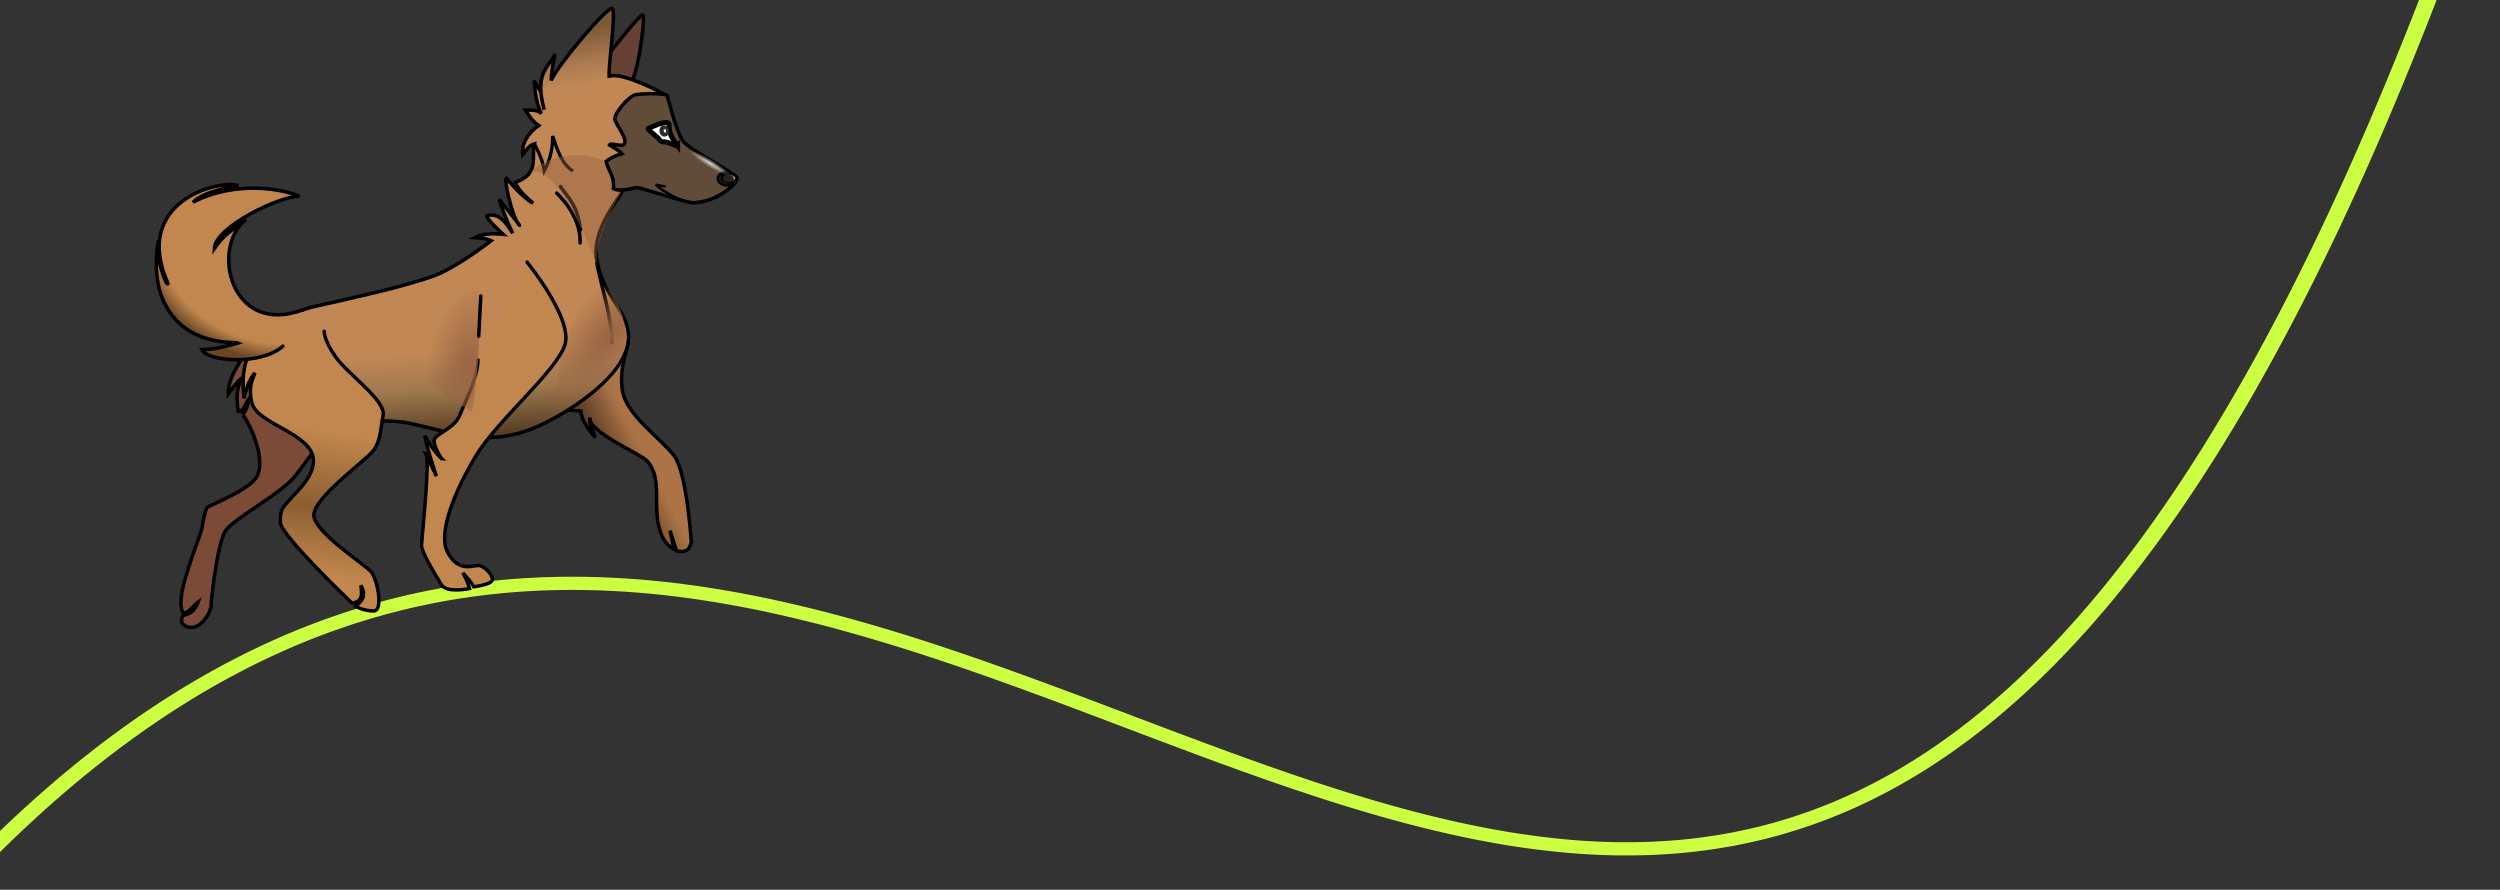 <?xml version="1.0" encoding="UTF-8" standalone="no"?>
<!-- Copyright 2021 mathsisfun.com -->

<svg
   width="635"
   height="226"
   version="1.1"
   style="stroke-width:0.2"
   id="svg301"
   sodipodi:docname="sage-walks-poly.svg"
   inkscape:version="1.1 (c68e22c387, 2021-05-23)"
   xmlns:inkscape="http://www.inkscape.org/namespaces/inkscape"
   xmlns:sodipodi="http://sodipodi.sourceforge.net/DTD/sodipodi-0.dtd"
   xmlns:xlink="http://www.w3.org/1999/xlink"
   xmlns="http://www.w3.org/2000/svg"
   xmlns:svg="http://www.w3.org/2000/svg">
  <rect width="100%" height="100%" fill="#333333" stroke="none"/>
  <sodipodi:namedview
     id="namedview303"
     pagecolor="#ffffff"
     bordercolor="#666666"
     borderopacity="1.0"
     inkscape:pageshadow="2"
     inkscape:pageopacity="0.0"
     inkscape:pagecheckerboard="0"
     showgrid="false"
     inkscape:current-layer="svg301"
     inkscape:snap-global="false" />
  <defs
     id="defs108">
    <linearGradient
       inkscape:collect="always"
       id="linearGradient121958">
      <stop
         style="stop-color:#986445;stop-opacity:1"
         offset="0"
         id="stop121954" />
      <stop
         style="stop-color:#986445;stop-opacity:0"
         offset="1"
         id="stop121956" />
    </linearGradient>
    <linearGradient
       inkscape:collect="always"
       id="linearGradient105058">
      <stop
         style="stop-color:#c1874e;stop-opacity:1"
         offset="0"
         id="stop105054" />
      <stop
         style="stop-color:#c1874e;stop-opacity:1"
         offset="0.803"
         id="stop105446" />
      <stop
         style="stop-color:#694725;stop-opacity:1"
         offset="1"
         id="stop105056" />
    </linearGradient>
    <linearGradient
       inkscape:collect="always"
       id="linearGradient102124">
      <stop
         style="stop-color:#c1874e;stop-opacity:1"
         offset="0"
         id="stop102120" />
      <stop
         style="stop-color:#c1874e;stop-opacity:1"
         offset="0.29"
         id="stop103740" />
      <stop
         style="stop-color:#8d5e31;stop-opacity:1"
         offset="0.678"
         id="stop103806" />
      <stop
         style="stop-color:#c1874e;stop-opacity:1"
         offset="1"
         id="stop102122" />
    </linearGradient>
    <linearGradient
       inkscape:collect="always"
       id="linearGradient100690">
      <stop
         style="stop-color:#ac7446;stop-opacity:1"
         offset="0"
         id="stop100686" />
      <stop
         style="stop-color:#ac7446;stop-opacity:1"
         offset="0.532"
         id="stop101078" />
      <stop
         style="stop-color:#5e3f26;stop-opacity:1"
         offset="1"
         id="stop100688" />
    </linearGradient>
    <linearGradient
       inkscape:collect="always"
       id="linearGradient99261">
      <stop
         style="stop-color:#c18754;stop-opacity:1"
         offset="0"
         id="stop99257" />
      <stop
         style="stop-color:#c18754;stop-opacity:1"
         offset="0.504"
         id="stop99457" />
      <stop
         style="stop-color:#9e784c;stop-opacity:1"
         offset="0.683"
         id="stop104686" />
      <stop
         style="stop-color:#382415;stop-opacity:1"
         offset="1"
         id="stop99259" />
    </linearGradient>
    <linearGradient
       inkscape:collect="always"
       id="linearGradient84314">
      <stop
         style="stop-color:#7d593a;stop-opacity:1"
         offset="0"
         id="stop84310" />
      <stop
         style="stop-color:#ab7950;stop-opacity:1"
         offset="0.618"
         id="stop84638" />
      <stop
         style="stop-color:#c18754;stop-opacity:1"
         offset="1"
         id="stop84312" />
    </linearGradient>
    <inkscape:path-effect
       effect="skeletal"
       id="path-effect13724"
       is_visible="true"
       lpeversion="1"
       pattern="M 0,18.868 C 0,8.453 8.453,0 18.868,0 29.283,0 37.736,8.453 37.736,18.868 37.736,29.283 29.283,37.736 18.868,37.736 8.453,37.736 0,29.283 0,18.868 Z"
       copytype="single_stretched"
       prop_scale="1"
       scale_y_rel="false"
       spacing="0"
       normal_offset="0"
       tang_offset="0"
       prop_units="false"
       vertical_pattern="false"
       hide_knot="false"
       fuse_tolerance="0" />
    <inkscape:path-effect
       effect="skeletal"
       id="path-effect13508"
       is_visible="true"
       lpeversion="1"
       pattern="m -475.06,742.5 c 2.242,0 4.062,1.821 4.062,4.063 0,2.242 -1.82,4.063 -4.062,4.063 -2.243,0 -4.063,-1.821 -4.063,-4.063 0,-2.242 1.82,-4.063 4.063,-4.063 z"
       copytype="single_stretched"
       prop_scale="1"
       scale_y_rel="false"
       spacing="0"
       normal_offset="0"
       tang_offset="0"
       prop_units="false"
       vertical_pattern="false"
       hide_knot="false"
       fuse_tolerance="0" />
    <linearGradient
       inkscape:collect="always"
       id="linearGradient48715">
      <stop
         style="stop-color:#dfc9b4;stop-opacity:1"
         offset="0"
         id="stop48711" />
      <stop
         style="stop-color:#dfc9b4;stop-opacity:0"
         offset="1"
         id="stop48713" />
    </linearGradient>
    <linearGradient
       inkscape:collect="always"
       id="linearGradient47371">
      <stop
         style="stop-color:#ffffff;stop-opacity:0.725"
         offset="0"
         id="stop47367" />
      <stop
         style="stop-color:#ffffff;stop-opacity:0"
         offset="1"
         id="stop47369" />
    </linearGradient>
    <linearGradient
       id="id14">
      <stop
         offset="0"
         style="stop-color:#4c4b1f;stop-opacity:1"
         id="stop2" />
      <stop
         offset="1"
         style="stop-color:#ecffba;stop-opacity:0"
         id="stop4" />
    </linearGradient>
    <linearGradient
       id="id13">
      <stop
         offset="0"
         style="stop-color:#5e5d26;stop-opacity:1"
         id="stop7" />
      <stop
         offset="1"
         style="stop-color:#ecffba;stop-opacity:1"
         id="stop9" />
    </linearGradient>
    <linearGradient
       id="id11">
      <stop
         offset="0"
         style="stop-color:#c4a000;stop-opacity:0"
         id="stop12" />
      <stop
         offset="1"
         style="stop-color:white;stop-opacity:1"
         id="stop14" />
    </linearGradient>
    <linearGradient
       id="id9">
      <stop
         offset="0"
         style="stop-color:#a7a748;stop-opacity:1"
         id="stop17" />
      <stop
         offset="0.257"
         style="stop-color:#5f5f29;stop-opacity:1"
         id="stop19" />
      <stop
         offset="1"
         style="stop-color:#5a5a27;stop-opacity:0"
         id="stop21" />
    </linearGradient>
    <linearGradient
       id="id10">
      <stop
         offset="0"
         style="stop-color:#5a5a27;stop-opacity:1"
         id="stop24" />
      <stop
         offset="1"
         style="stop-color:#5a5a27;stop-opacity:0"
         id="stop26" />
    </linearGradient>
    <linearGradient
       id="id12">
      <stop
         offset="0"
         style="stop-color:white;stop-opacity:1"
         id="stop29" />
      <stop
         offset="1"
         style="stop-color:white;stop-opacity:0"
         id="stop31" />
    </linearGradient>
    <linearGradient
       id="id8">
      <stop
         offset="0"
         style="stop-color:#ab9f92;stop-opacity:1"
         id="stop34" />
      <stop
         offset="0.343"
         style="stop-color:#a99e91;stop-opacity:1"
         id="stop36" />
      <stop
         offset="1"
         style="stop-color:#ab9f92;stop-opacity:1"
         id="stop38" />
    </linearGradient>
    <linearGradient
       id="id7">
      <stop
         offset="0"
         style="stop-color:#c6c6a2;stop-opacity:1"
         id="stop41" />
      <stop
         offset="0.46"
         style="stop-color:#ebebde;stop-opacity:1"
         id="stop43" />
      <stop
         offset="1"
         style="stop-color:#c6c6a2;stop-opacity:1"
         id="stop45" />
    </linearGradient>
    <linearGradient
       id="id6">
      <stop
         offset="0"
         style="stop-color:#a1a16f;stop-opacity:1"
         id="stop48" />
      <stop
         offset="1"
         style="stop-color:#c5c5a1;stop-opacity:1"
         id="stop50" />
    </linearGradient>
    <linearGradient
       id="id5">
      <stop
         offset="0"
         style="stop-color:white;stop-opacity:1"
         id="stop53" />
      <stop
         offset="1"
         style="stop-color:white;stop-opacity:0"
         id="stop55" />
    </linearGradient>
    <linearGradient
       id="id4">
      <stop
         offset="0"
         style="stop-color:#8b8b55;stop-opacity:1"
         id="stop58" />
      <stop
         offset="0.278"
         style="stop-color:#8e8e58;stop-opacity:1"
         id="stop60" />
      <stop
         offset="0.427"
         style="stop-color:#a0a069;stop-opacity:1"
         id="stop62" />
      <stop
         offset="0.748"
         style="stop-color:#65653d;stop-opacity:1"
         id="stop64" />
      <stop
         offset="1"
         style="stop-color:#7a7a43;stop-opacity:1"
         id="stop66" />
    </linearGradient>
    <linearGradient
       id="id3">
      <stop
         offset="0"
         style="stop-color:#f18752;stop-opacity:1"
         id="stop69" />
      <stop
         offset="1"
         style="stop-color:#f5ff53;stop-opacity:1"
         id="stop71" />
    </linearGradient>
    <linearGradient
       id="id2">
      <stop
         offset="0"
         style="stop-color:#adad7f;stop-opacity:1"
         id="stop74" />
      <stop
         offset="1"
         style="stop-color:#d1d1b7;stop-opacity:1"
         id="stop76" />
    </linearGradient>
    <linearGradient
       id="id1">
      <stop
         offset="0"
         style="stop-color:#5f6133;stop-opacity:1"
         id="stop79" />
      <stop
         offset="0.336"
         style="stop-color:#41451d;stop-opacity:1"
         id="stop81" />
      <stop
         offset="1"
         style="stop-color:#d5d6bd;stop-opacity:1"
         id="stop83" />
    </linearGradient>
    <linearGradient
       id="id19"
       gradientTransform="translate(-7.979,62.245)"
       xlink:href="#id1"
       x1="30.3"
       y1="59.4"
       x2="30.2"
       y2="53.8"
       gradientUnits="userSpaceOnUse" />
    <linearGradient
       id="id20"
       gradientTransform="translate(-47.651,19.306)"
       xlink:href="#id2"
       x1="25.1"
       y1="40.4"
       x2="24.3"
       y2="38.7"
       gradientUnits="userSpaceOnUse" />
    <linearGradient
       id="id37"
       gradientTransform="translate(-47.651,19.306)"
       xlink:href="#id2"
       x1="25.1"
       y1="40.4"
       x2="24.3"
       y2="38.7"
       gradientUnits="userSpaceOnUse" />
    <linearGradient
       id="id18"
       gradientTransform="translate(18.679,3.093)"
       xlink:href="#id3"
       x1="42.6"
       y1="-28.9"
       x2="56.7"
       y2="-28.9"
       gradientUnits="userSpaceOnUse" />
    <linearGradient
       id="id55"
       gradientTransform="translate(18.679,3.093)"
       xlink:href="#id3"
       x1="42.6"
       y1="-28.9"
       x2="56.7"
       y2="-28.9"
       gradientUnits="userSpaceOnUse" />
    <linearGradient
       id="id56"
       gradientTransform="translate(18.679,3.093)"
       xlink:href="#id3"
       x1="42.6"
       y1="-28.9"
       x2="56.7"
       y2="-28.9"
       gradientUnits="userSpaceOnUse" />
    <linearGradient
       id="id15"
       gradientTransform="translate(15.868,5.305)"
       xlink:href="#id4"
       x1="17"
       y1="128.6"
       x2="31.4"
       y2="128.9"
       gradientUnits="userSpaceOnUse" />
    <radialGradient
       id="id16"
       r="7.048"
       fx="37.018"
       fy="171.495"
       cx="37"
       cy="171.5"
       gradientTransform="matrix(0.036,0.512,-0.767,0.054,163.029,135.112)"
       xlink:href="#id5"
       gradientUnits="userSpaceOnUse" />
    <radialGradient
       id="id17"
       r="7.917"
       fx="34.313"
       fy="157.013"
       cx="34.3"
       cy="157"
       gradientTransform="matrix(0.632,0,0,1.581,12.617,-91.284)"
       xlink:href="#id5"
       gradientUnits="userSpaceOnUse" />
    <linearGradient
       id="id59"
       gradientTransform="translate(139.745,-88.172)"
       xlink:href="#id6"
       x1="-68.5"
       y1="129"
       x2="-68.5"
       y2="134.2"
       gradientUnits="userSpaceOnUse" />
    <linearGradient
       id="id58"
       gradientTransform="translate(139.745,-88.172)"
       xlink:href="#id7"
       x1="-80.1"
       y1="126.6"
       x2="-56.4"
       y2="126.5"
       gradientUnits="userSpaceOnUse" />
    <linearGradient
       id="id57"
       xlink:href="#id8"
       x1="55.1"
       y1="45"
       x2="86.8"
       y2="45"
       gradientUnits="userSpaceOnUse" />
    <linearGradient
       id="id60"
       gradientTransform="translate(-45.016,11.742)"
       xlink:href="#id9"
       x1="30.6"
       y1="124.3"
       x2="33.9"
       y2="116.1"
       gradientUnits="userSpaceOnUse" />
    <linearGradient
       id="id61"
       gradientTransform="translate(-45.016,11.742)"
       xlink:href="#id10"
       x1="47.1"
       y1="119.8"
       x2="43"
       y2="110.6"
       gradientUnits="userSpaceOnUse" />
    <linearGradient
       id="id62"
       xlink:href="#id11"
       x1="11.2"
       y1="124"
       x2="10.8"
       y2="119.1"
       gradientUnits="userSpaceOnUse" />
    <radialGradient
       id="id63"
       r="23.661"
       fx="94.925"
       fy="120.604"
       cx="94.9"
       cy="120.6"
       gradientTransform="matrix(0.631,0.073,-0.029,0.243,30.656,-68.552)"
       xlink:href="#id12"
       gradientUnits="userSpaceOnUse" />
    <linearGradient
       id="id68"
       gradientTransform="translate(0.882,1.237)"
       xlink:href="#id13"
       x1="26.7"
       y1="130.3"
       x2="25"
       y2="122.4"
       gradientUnits="userSpaceOnUse" />
    <linearGradient
       id="id69"
       gradientTransform="translate(0.882,1.237)"
       xlink:href="#id14"
       x1="30.8"
       y1="128.3"
       x2="24.8"
       y2="123.8"
       gradientUnits="userSpaceOnUse" />
    <linearGradient
       id="id65"
       gradientTransform="translate(11.494,31.348)"
       xlink:href="#id14"
       x1="30.8"
       y1="128.3"
       x2="24.8"
       y2="123.8"
       gradientUnits="userSpaceOnUse" />
    <linearGradient
       id="id64"
       gradientTransform="translate(11.494,31.348)"
       xlink:href="#id13"
       x1="26.7"
       y1="130.3"
       x2="25"
       y2="122.4"
       gradientUnits="userSpaceOnUse" />
    <linearGradient
       id="id66"
       gradientTransform="translate(11.494,31.348)"
       xlink:href="#id13"
       x1="26.7"
       y1="130.3"
       x2="25"
       y2="122.4"
       gradientUnits="userSpaceOnUse" />
    <linearGradient
       id="id67"
       gradientTransform="translate(11.494,31.348)"
       xlink:href="#id14"
       x1="30.8"
       y1="128.3"
       x2="24.8"
       y2="123.8"
       gradientUnits="userSpaceOnUse" />
    <linearGradient
       inkscape:collect="always"
       xlink:href="#linearGradient84314"
       id="linearGradient84316"
       x1="-796.662"
       y1="18.901"
       x2="-795.758"
       y2="45.342"
       gradientUnits="userSpaceOnUse"
       gradientTransform="matrix(-0.499,0.108,0.104,0.511,-252.865,83.939)" />
    <linearGradient
       inkscape:collect="always"
       xlink:href="#linearGradient99261"
       id="linearGradient99263"
       x1="-742.669"
       y1="115.455"
       x2="-727.228"
       y2="213.902"
       gradientUnits="userSpaceOnUse"
       gradientTransform="matrix(-0.499,0.108,0.104,0.511,-252.865,83.939)" />
    <linearGradient
       inkscape:collect="always"
       xlink:href="#linearGradient100690"
       id="linearGradient100692"
       x1="-803.284"
       y1="211.162"
       x2="-766.964"
       y2="221.334"
       gradientUnits="userSpaceOnUse"
       gradientTransform="matrix(-0.499,0.108,0.104,0.511,-252.494,84.732)" />
    <linearGradient
       inkscape:collect="always"
       xlink:href="#linearGradient102124"
       id="linearGradient102126"
       x1="-647.019"
       y1="160.761"
       x2="-618.675"
       y2="251.696"
       gradientUnits="userSpaceOnUse"
       gradientTransform="matrix(-0.5,0.083,0.069,0.53,-251.794,62.801)" />
    <radialGradient
       inkscape:collect="always"
       xlink:href="#linearGradient105058"
       id="radialGradient106198"
       cx="-620.369"
       cy="99.119"
       fx="-620.369"
       fy="99.119"
       r="39.343"
       gradientTransform="matrix(-0.216,0.545,0.765,0.316,-143.931,374.21)"
       gradientUnits="userSpaceOnUse" />
    <radialGradient
       inkscape:collect="always"
       xlink:href="#linearGradient121958"
       id="radialGradient121960"
       cx="-439.899"
       cy="260.915"
       fx="-439.899"
       fy="260.915"
       r="19.961"
       gradientTransform="matrix(-0.739,0.896,0.394,0.341,-273.741,391.127)"
       gradientUnits="userSpaceOnUse" />
    <radialGradient
       inkscape:collect="always"
       xlink:href="#linearGradient121958"
       id="radialGradient122266"
       gradientUnits="userSpaceOnUse"
       gradientTransform="matrix(-0.251,1.041,0.503,0.192,-122.751,489.378)"
       cx="-429.732"
       cy="266.129"
       fx="-429.732"
       fy="266.129"
       r="19.961" />
    <linearGradient
       inkscape:collect="always"
       xlink:href="#linearGradient48715"
       id="linearGradient126135"
       gradientUnits="userSpaceOnUse"
       gradientTransform="matrix(0.32,0,0,0.353,-243.297,-52.23)"
       x1="166.163"
       y1="82.067"
       x2="173.216"
       y2="78.653" />
    <radialGradient
       inkscape:collect="always"
       xlink:href="#linearGradient47371"
       id="radialGradient1773"
       gradientUnits="userSpaceOnUse"
       gradientTransform="matrix(0.657,0.053,0.044,3.812,-168.362,-112.213)"
       cx="165.823"
       cy="75.506"
       fx="165.823"
       fy="75.506"
       r="1.599" />
  </defs>
  <g
     id="fns-1"
     transform="matrix(1.275,0,0,1,-66.277,-10.249)"
     style="font-variation-settings:normal;opacity:1;vector-effect:none;fill:none;fill-opacity:1;stroke:#ccff42;stroke-width:3.355;stroke-linecap:butt;stroke-linejoin:miter;stroke-miterlimit:4;stroke-dasharray:none;stroke-dashoffset:0;stroke-opacity:1;-inkscape-stroke:none;stop-color:#000000;stop-opacity:1">
    <polyline
       points="0 306.83, 1 304.89, 2 302.96, 3 301.04, 4 299.13, 5 297.24, 6 295.37, 7 293.51, 8 291.66, 9 289.83, 10.000 288.01, 11.000 286.20, 12.000 284.41, 13.000 282.63, 14.000 280.87, 15.000 279.12, 16.000 277.38, 17.000 275.66, 18.000 273.95, 19.000 272.26, 20.000 270.58, 21.000 268.91, 22.000 267.26, 23.000 265.62, 24.000 263.99, 25.000 262.38, 26.000 260.78, 27.000 259.20, 28.000 257.62, 29.000 256.07, 30.000 254.52, 31.000 252.99, 32.000 251.48, 33.000 249.97, 34.000 248.49, 35.000 247.01, 36.000 245.55, 37.000 244.10, 38.000 242.66, 39.000 241.24, 40.000 239.83, 41.000 238.44, 42.000 237.05, 43.000 235.69, 44.000 234.33, 45.000 232.99, 46.000 231.66, 47.000 230.34, 48.000 229.04, 49.000 227.75, 50.000 226.48, 51.000 225.21, 52.000 223.96, 53.000 222.73, 54.000 221.50, 55.000 220.29, 56.000 219.10, 57.000 217.91, 58.000 216.74, 59.000 215.58, 60.000 214.43, 61.000 213.30, 62.000 212.18, 63.000 211.07, 64.000 209.98, 65.000 208.89, 66.000 207.82, 67.000 206.77, 68.000 205.72, 69.000 204.69, 70.000 203.67, 71.000 202.67, 72.000 201.67, 73.000 200.69, 74.000 199.72, 75.000 198.76, 76.000 197.82, 77.000 196.89, 78.000 195.97, 79.000 195.06, 80.000 194.16, 81.000 193.28, 82.000 192.41, 83.000 191.55, 84.000 190.70, 85.000 189.87, 86.000 189.05, 87.000 188.24, 88.000 187.44, 89.000 186.65, 90.000 185.87, 91.000 185.11, 92.000 184.36, 93.000 183.62, 94.000 182.89, 95.000 182.18, 96.000 181.47, 97.000 180.78, 98.000 180.10, 99.000 179.43, 100.00 178.77, 101.00 178.12, 102.00 177.48, 103.00 176.86, 104.00 176.25, 105.00 175.64, 106.00 175.05, 107.00 174.47, 108.00 173.91, 109.00 173.35, 110.00 172.80, 111.00 172.27, 112.00 171.74, 113.00 171.23, 114.00 170.73, 115.00 170.24, 116.00 169.75, 117.00 169.28, 118.00 168.83, 119.00 168.38, 120.00 167.94, 121.00 167.51, 122.00 167.09, 123.00 166.69, 124.00 166.29, 125.00 165.91, 126.00 165.53, 127.00 165.17, 128.00 164.81, 129.00 164.47, 130.00 164.13, 131.00 163.81, 132.00 163.49, 133.00 163.19, 134.00 162.89, 135.00 162.61, 136.00 162.33, 137.00 162.07, 138.00 161.81, 139.00 161.57, 140.00 161.33, 141.00 161.11, 142.00 160.89, 143.00 160.68, 144.00 160.49, 145.00 160.30, 146.00 160.12, 147.00 159.95, 148.00 159.79, 149.00 159.64, 150.00 159.49, 151.00 159.36, 152.00 159.24, 153.00 159.12, 154.00 159.01, 155.00 158.92, 156.00 158.83, 157.00 158.75, 158.00 158.68, 159.00 158.61, 160.00 158.56, 161.00 158.52, 162.00 158.48, 163.00 158.45, 164.00 158.43, 165.00 158.42, 166.00 158.41, 167.00 158.42, 168.00 158.43, 169.00 158.45, 170.00 158.48, 171.00 158.51, 172.00 158.56, 173.00 158.61, 174.00 158.67, 175.00 158.74, 176.00 158.81, 177.00 158.90, 178.00 158.99, 179.00 159.08, 180.00 159.19, 181.00 159.30, 182.00 159.42, 183.00 159.55, 184.00 159.68, 185.00 159.82, 186.00 159.97, 187.00 160.12, 188.00 160.29, 189.00 160.45, 190.00 160.63, 191.00 160.81, 192.00 161.00, 193.00 161.20, 194.00 161.40, 195.00 161.60, 196.00 161.82, 197.00 162.04, 198.00 162.27, 199.00 162.50, 200.00 162.74, 201.00 162.98, 202.00 163.23, 203.00 163.49, 204.00 163.75, 205.00 164.02, 206.00 164.30, 207.00 164.58, 208.00 164.86, 209.00 165.15, 210.00 165.45, 211.00 165.75, 212.00 166.06, 213.00 166.37, 214.00 166.69, 215.00 167.01, 216.00 167.33, 217.00 167.67, 218.00 168.00, 219.00 168.34, 220.00 168.69, 221.00 169.04, 222.00 169.40, 223.00 169.76, 224.00 170.12, 225.00 170.49, 226.00 170.86, 227.00 171.24, 228.00 171.62, 229.00 172.00, 230.00 172.39, 231.00 172.78, 232.00 173.18, 233.00 173.58, 234.00 173.98, 235.00 174.39, 236.00 174.80, 237.00 175.22, 238.00 175.63, 239.00 176.05, 240.00 176.48, 241.00 176.91, 242.00 177.33, 243.00 177.77, 244.00 178.20, 245.00 178.64, 246.00 179.08, 247.00 179.53, 248.00 179.97, 249.00 180.42, 250.00 180.87, 251.00 181.33, 252.00 181.78, 253.00 182.24, 254.00 182.70, 255.00 183.16, 256.00 183.62, 257.00 184.09, 258.00 184.56, 259.00 185.02, 260.00 185.49, 261.00 185.97, 262.00 186.44, 263.00 186.91, 264.00 187.39, 265.00 187.86, 266.00 188.34, 267.00 188.82, 268.00 189.30, 269.00 189.78, 270.00 190.26, 271.00 190.74, 272.00 191.22, 273.00 191.71, 274.00 192.19, 275.00 192.67, 276.00 193.15, 277.00 193.64, 278.00 194.12, 279.00 194.60, 280.00 195.09, 281.00 195.57, 282.00 196.05, 283.00 196.53, 284.00 197.01, 285.00 197.49, 286.00 197.97, 287.00 198.45, 288.00 198.93, 289.00 199.40, 290.00 199.88, 291.00 200.36, 292.00 200.83, 293.00 201.30, 294.00 201.77, 295.00 202.24, 296.00 202.71, 297.00 203.17, 298.00 203.63, 299.00 204.10, 300.00 204.56, 301.00 205.01, 302.00 205.47, 303.00 205.92, 304.00 206.37, 305.00 206.82, 306.00 207.26, 307.00 207.71, 308.00 208.15, 309.00 208.58, 310.00 209.02, 311.00 209.45, 312.00 209.87, 313.00 210.30, 314.00 210.72, 315.00 211.14, 316.00 211.55, 317.00 211.96, 318.00 212.36, 319.00 212.77, 320.00 213.16, 321.00 213.56, 322.00 213.95, 323.00 214.33, 324.00 214.72, 325.00 215.09, 326.00 215.46, 327.00 215.83, 328.00 216.19, 329.00 216.55, 330.00 216.90, 331.00 217.25, 332.00 217.59, 333.00 217.93, 334.00 218.26, 335.00 218.59, 336.00 218.91, 337.00 219.22, 338.00 219.53, 339.00 219.83, 340.00 220.13, 341.00 220.42, 342.00 220.70, 343.00 220.98, 344.00 221.25, 345.00 221.52, 346.00 221.78, 347.00 222.03, 348.00 222.27, 349.00 222.51, 350.00 222.74, 351.00 222.96, 352.00 223.18, 353.00 223.39, 354.00 223.59, 355.00 223.78, 356.00 223.96, 357.00 224.14, 358.00 224.31, 359.00 224.47, 360.00 224.62, 361.00 224.77, 362.00 224.90, 363.00 225.03, 364.00 225.15, 365.00 225.26, 366.00 225.36, 367.00 225.45, 368.00 225.53, 369.00 225.61, 370.00 225.67, 371.00 225.73, 372.00 225.77, 373.00 225.81, 374.00 225.83, 375.00 225.85, 376.00 225.85, 377.00 225.85, 378.00 225.83, 379.00 225.81, 380.00 225.77, 381.00 225.73, 382.00 225.67, 383.00 225.60, 384.00 225.52, 385.00 225.43, 386.00 225.33, 387.00 225.22, 388.00 225.09, 389.00 224.96, 390.00 224.81, 391.00 224.65, 392.00 224.48, 393.00 224.29, 394.00 224.10, 395.00 223.89, 396.00 223.67, 397.00 223.44, 398.00 223.19, 399.00 222.93, 400.00 222.66, 401.00 222.38, 402.00 222.08, 403.00 221.77, 404.00 221.45, 405.00 221.11, 406.00 220.76, 407.00 220.39, 408.00 220.01, 409.00 219.62, 410.00 219.21, 411.00 218.79, 412.00 218.36, 413.00 217.91, 414.00 217.44, 415.00 216.96, 416.00 216.47, 417.00 215.96, 418.00 215.43, 419.00 214.89, 420.00 214.34, 421.00 213.77, 422.00 213.18, 423.00 212.58, 424.00 211.96, 425.00 211.32, 426.00 210.67, 427.00 210.01, 428.00 209.32, 429.00 208.62, 430.00 207.91, 431.00 207.17, 432.00 206.42, 433.00 205.65, 434.00 204.87, 435.00 204.07, 436.00 203.25, 437.00 202.41, 438.00 201.55, 439.00 200.68, 440.00 199.79, 441.00 198.88, 442.00 197.95, 443.00 197.01, 444.00 196.04, 445.00 195.06, 446.00 194.06, 447.00 193.04, 448.00 192.00, 449.00 190.94, 450.00 189.86, 451.00 188.76, 452.00 187.64, 453.00 186.51, 454.00 185.35, 455.00 184.17, 456.00 182.97, 457.00 181.76, 458.00 180.52, 459.00 179.26, 460.00 177.98, 461.00 176.68, 462.00 175.36, 463.00 174.01, 464.00 172.65, 465.00 171.26, 466.00 169.86, 467.00 168.43, 468.00 166.98, 469.00 165.50, 470.00 164.01, 471.00 162.49, 472.00 160.95, 473.00 159.39, 474.00 157.80, 475.00 156.20, 476.00 154.57, 477.00 152.91, 478.00 151.23, 479.00 149.53, 480.00 147.81, 481.00 146.06, 482.00 144.29, 483.00 142.49, 484.00 140.67, 485.00 138.83, 486.00 136.96, 487.00 135.07, 488.00 133.15, 489.00 131.21, 490.00 129.24, 491.00 127.25, 492.00 125.23, 493.00 123.18, 494.00 121.11, 495.00 119.02, 496.00 116.90, 497.00 114.75, 498.00 112.58, 499.00 110.38, 500.00 108.15, 501.00 105.90, 502.00 103.62, 503.00 101.31, 504.00 98.976, 505.00 96.615, 506.00 94.226, 507.00 91.810, 508.00 89.366, 509.00 86.894, 510.00 84.395, 511.00 81.867, 512.00 79.310, 513.00 76.726, 514.00 74.112, 515.00 71.470, 516.00 68.799, 517.00 66.099, 518.00 63.369, 519.00 60.610, 520.00 57.822, 521.00 55.004, 522.00 52.156, 523.00 49.278, 524.00 46.369, 525.00 43.431, 526.00 40.462, 527.00 37.462, 528.00 34.432, 529.00 31.370, 530.00 28.277, 531.00 25.154, 532.00 21.998, 533.00 18.811, 534.00 15.593, 535.00 12.342, 536.00 9.059, 537.00 5.744, 538.00 2.397, 539.00 -0.983, 540.00 -4.396, "
       stroke-width="1.5"
       stroke="#4466ff"
       fill="none"
       id="polyline401-5"
       style="font-variation-settings:normal;vector-effect:none;fill:none;fill-opacity:1;stroke:#ccff42;stroke-width:3.355;stroke-linecap:butt;stroke-linejoin:miter;stroke-miterlimit:4;stroke-dasharray:none;stroke-dashoffset:0;stroke-opacity:1;-inkscape-stroke:none;stop-color:#000000;stop-opacity:1" />
  </g>
  <path
     style="fill:url(#linearGradient100692);fill-opacity:1;fill-rule:evenodd;stroke:#000000;stroke-width:0.895;stroke-linecap:butt;stroke-linejoin:miter;stroke-miterlimit:4;stroke-dasharray:none;stroke-opacity:1"
     d="m 144.373,104.159 3.157,0.254 c 0.17,2.379 1.832,4.487 3.65,6.723 -0.428,-1.538 -1.626,-2.968 -1.335,-5.092 -0.664,3.577 12.862,9.217 14.477,10.989 4.214,4.617 1.146,11.556 3.45,18.208 1.015,2.923 2.597,3.774 3.493,4.312 l -1.092,-4.799 1.65,5.152 c 2.817,0.681 3.382,-0.722 3.772,-2.195 -0.01,-0.594 -1.175,-17.479 -4.279,-21.815 -3.106,-4.337 -12.209,-10.272 -13.238,-16.752 -1.013,-6.372 2.252,-12.555 1.314,-12.431"
     id="path50044"
     sodipodi:nodetypes="ccccsscccczsc" />
  <path
     style="fill:#7c4b37;fill-opacity:1;fill-rule:evenodd;stroke:#000000;stroke-width:0.895;stroke-linecap:butt;stroke-linejoin:miter;stroke-miterlimit:4;stroke-dasharray:none;stroke-opacity:1"
     d="m 88.489,102.432 c 0.036,-0.233 -10.968,15.353 -13.675,18.665 -3.519,4.302 -15.508,10.713 -17.518,13.679 -2.009,2.965 -3.667,17.236 -3.67,18.98 0,1.744 -2.737,6.334 -5.724,5.537 -2.989,-0.796 -1.361,-2.997 -1.361,-2.997 2.191,-0.395 3.144,-1.76 3.778,-3.374 -1.363,0.962 -2.787,3.414 -3.96,2.555 -1.586,-3.536 1.816,-12.17 4.589,-20.158 0.511,-1.085 0.925,-5.876 1.771,-6.491 0.846,-0.614 10.629,-4.398 12.491,-7.733 2.901,-5.199 -3.26,-16.162 -3.738,-15.853 1.181,-0.498 1.416,-2.751 2.03,-4.302 -1.083,0.951 -1.395,3.57 -3.011,3.592 -0.349,-2.842 -0.622,-5.686 0.963,-8.6 -1.214,1.189 -1.432,1.358 -3.458,4.112 -0.067,-4.006 2.578,-7.433 4.541,-10.738 2.672,-4.678 15.39,-11.429 17.812,-10.247"
     id="path76813"
     sodipodi:nodetypes="cszsscccczsccccccc" />
  <path
     style="fill:#674034;fill-opacity:1;fill-rule:evenodd;stroke:#000000;stroke-width:0.895;stroke-linecap:butt;stroke-linejoin:miter;stroke-miterlimit:4;stroke-dasharray:none;stroke-opacity:1"
     d="M 159.687,21.652 C 161.696,21.257 164.172,4.137 163.214,3.815 162.255,3.494 148.651,21.643 148.369,21.379"
     id="path47532"
     sodipodi:nodetypes="czc" />
  <path
     style="fill:url(#linearGradient99263);fill-opacity:1;fill-rule:evenodd;stroke:#000000;stroke-width:0.895;stroke-linecap:butt;stroke-linejoin:miter;stroke-miterlimit:4;stroke-dasharray:none;stroke-opacity:1"
     d="m 168.661,23.888 -10.867,25.173 c 0.266,0.197 -7.559,9.076 -6.266,16.688 1.725,10.171 8.679,13.492 8.062,20.674 -0.87,10.143 -18.304,20.389 -25.61,22.935 -10.871,3.786 -18.574,0.726 -29.585,-1.776 -11.011,-2.5 -38.496,3.221 -36.101,-9.293 2.394,-12.514 -1.862,-16.792 10.81,-20.252 10.754,-2.463 22.497,-4.938 30.848,-7.865 5.968,-2.112 14.821,-9.043 14.821,-9.043 -1.177,-0.57 -2.72,-0.651 -4.235,-0.77 1.904,-1.029 4.468,-1.101 7.266,-0.836 0,0 -4.519,-4.126 -4.128,-4.741 2.936,-0.834 4.812,1.614 6.552,4.487 0,0 -2.275,-4.667 -3.438,-8.648 0,0 6.337,7.97 4.993,6.406 -1.773,-2.061 -3.9,-11.806 -3.128,-11.76 0,0 3.986,4.951 6.752,6.337 -1.832,-1.625 -3.613,-3.087 -4.538,-5.278 6.285,-2.134 4.047,-6.409 4.854,-9.794 -1.502,0.469 -2.164,1.81 -2.945,2.759 -0.453,-2.753 1.55,-5.704 4.048,-7.414 -1.673,-1.09 -2.446,-2.518 -3.35,-3.899 1.465,0.038 2.705,-0.233 4.014,0.842 -1.335,-2.627 -1.56,-5.494 -1.86,-8.345 1.984,3.507 3.513,5.358 3.791,5.43 0.277,0.067 8.598,-5.413 15.685,-6.647 3.898,-0.679 13.555,4.63 13.555,4.63 z"
     id="path18806"
     sodipodi:nodetypes="ccssszscccccccccccccccccczsc" />
  <path
     style="fill:url(#linearGradient84316);fill-opacity:1;fill-rule:evenodd;stroke:#000000;stroke-width:0.895;stroke-linecap:butt;stroke-linejoin:miter;stroke-miterlimit:4;stroke-dasharray:none;stroke-opacity:1"
     d="m 154.751,19.758 c -0.387,-2.612 1.927,-17.188 0.709,-17.628 -1.217,-0.441 -13.342,13.748 -15.468,18.287 0.05,-2.106 0.553,-4.397 1.003,-6.672 -1.775,3.617 -5.296,4.712 -2.763,14.141"
     id="path44263"
     sodipodi:nodetypes="czccc" />
  <path
     style="fill:url(#linearGradient102126);fill-opacity:1;fill-rule:evenodd;stroke:#000000;stroke-width:0.883;stroke-linecap:round;stroke-linejoin:miter;stroke-miterlimit:4;stroke-dasharray:none;stroke-opacity:1"
     d="m 82.353,84.148 c 0,0 -0.149,2.159 2.893,6.503 3.037,4.343 12.817,11.082 12.069,14.839 -0.749,3.759 -0.587,6.464 -2.54,9.021 -1.902,2.492 -15.454,12.107 -15.043,16.539 0.393,4.294 12.714,12.189 14.444,14.085 1.729,1.892 3.215,9.971 0.81,10.039 -2.65,0.08 -4.606,-1.177 -4.606,-1.177 1.256,-1.285 2.946,-2.323 1.291,-5.3 0.121,1.787 0.834,4.056 -2.26,4.493 0,0 -18.278,-17.39 -18.192,-20.551 0.023,-0.974 -0.18,-2.648 0.957,-4.09 2.566,-3.256 7.696,-7.12 7.435,-11.774 -0.378,-6.721 -14.179,-8.988 -15.601,-14.362 -1.162,-4.39 0.484,-6.72 0.734,-7.678 -1.236,1.478 -1.944,2.911 -2.738,6.414 -0.962,-6.892 0.749,-13.435 4.718,-14.02"
     id="path71686"
     sodipodi:nodetypes="csssssscccssssccc" />
  <path
     style="fill:none;fill-rule:evenodd;stroke:#000000;stroke-width:0.895;stroke-linecap:butt;stroke-linejoin:miter;stroke-miterlimit:4;stroke-dasharray:none;stroke-opacity:1"
     d="m 151.566,66.655 c 1.306,6.893 3.851,13.515 3.834,20.696"
     id="path112244"
     sodipodi:nodetypes="cc" />
  <path
     style="fill:none;fill-rule:evenodd;stroke:#000000;stroke-width:0.895;stroke-linecap:round;stroke-linejoin:miter;stroke-miterlimit:4;stroke-dasharray:none;stroke-opacity:1"
     d="m 141.394,49.05 c 0.191,0.213 6.223,5.546 5.96,12.662"
     id="path112416"
     sodipodi:nodetypes="cc" />
  <path
     style="fill:none;fill-rule:evenodd;stroke:#000000;stroke-width:0.895;stroke-linecap:round;stroke-linejoin:miter;stroke-miterlimit:4;stroke-dasharray:none;stroke-opacity:1"
     d="m 142.386,47.39 c 1.633,2.662 4.257,4.277 5.063,11.001"
     id="path112418"
     sodipodi:nodetypes="cc" />
  <path
     style="fill:none;fill-rule:evenodd;stroke:#000000;stroke-width:0.831;stroke-linecap:butt;stroke-linejoin:miter;stroke-miterlimit:4;stroke-dasharray:none;stroke-opacity:1"
     d="m 145.553,43.462 c -3.035,-1.978 -3.933,-5.41 -5.185,-8.917 0.03,2.806 -0.488,5.857 -2.107,8.845 -0.516,-3.061 -1.43,-4.569 -2.503,-6.863"
     id="path114137"
     sodipodi:nodetypes="cccc" />
  <path
     style="fill:#986445;fill-opacity:0.442;fill-rule:evenodd;stroke:none;stroke-width:0.639px;stroke-linecap:butt;stroke-linejoin:miter;stroke-opacity:1"
     d="m 159.795,46.308 c -1.079,-0.236 -10.111,16.245 -7.919,21.464 1.454,4.451 -8.745,-25.989 -16.98,-24.148 5.102,-4.975 17.717,-7.252 24.899,2.683 z"
     id="path115709"
     sodipodi:nodetypes="cccc" />
  <path
     style="fill:#604c38;fill-opacity:1;fill-rule:evenodd;stroke:#000000;stroke-width:0.895;stroke-linecap:butt;stroke-linejoin:miter;stroke-miterlimit:4;stroke-dasharray:none;stroke-opacity:1"
     d="m 187.159,45.092 c -0.65,-1.254 -12.292,-7.152 -13.748,-9.359 -1.865,-2.828 -3.658,-10.766 -3.89,-11.171 0.684,-0.97 -5.859,-0.856 -7.981,-0.533 -1.808,0.276 -5.499,4.756 -5.378,6.209 0.103,1.213 3.095,4.631 2.477,6.201 -0.455,1.163 -3.537,-0.376 -3.839,0.395 1.142,0.74 2.585,1.479 3.169,2.226 -1.644,0.433 -2.94,1.101 -4.019,1.913 0.463,2.266 2.191,3.67 1.841,6.92 1.67,0.932 4.749,-0.074 5.756,-0.239 1.008,-0.166 12.787,3.965 14.733,3.881 5.914,-0.253 11.528,-5.191 10.879,-6.444 z"
     id="path1246"
     sodipodi:nodetypes="zscssscccczsz" />
  <path
     style="fill:#ffffff;fill-opacity:1;fill-rule:evenodd;stroke:#000000;stroke-width:1.279;stroke-linecap:butt;stroke-linejoin:miter;stroke-miterlimit:4;stroke-dasharray:none;stroke-opacity:1"
     d="m 172.105,37.043 c -0.05,0.049 -1.61,-0.513 -2.404,-0.799 -1.192,-0.428 -1.75,0.067 -2.191,-0.759 -0.37,-0.696 -3.613,-2.835 -2.718,-2.933 1.642,-0.664 4.493,-2.056 5.13,-1.116 -0.03,2.234 0.579,3.58 2.183,5.608 z"
     id="path8714"
     sodipodi:nodetypes="cssccc" />
  <ellipse
     style="color:#000000;overflow:visible;fill:#2d2d2d;fill-opacity:1;stroke:none;stroke-width:0.64;stroke-miterlimit:4;stroke-dasharray:none;stroke-opacity:0.593;stop-color:#000000"
     id="path25977-1"
     cx="-158.729"
     cy="68.289"
     rx="1.239"
     ry="1.437"
     transform="matrix(-0.977,0.212,0.2,0.98,0,0)" />
  <ellipse
     style="color:#000000;overflow:visible;fill:#ffffff;fill-opacity:1;stroke:none;stroke-width:0.64;stroke-miterlimit:4;stroke-dasharray:none;stroke-opacity:0.593;stop-color:#000000"
     id="path26119-4"
     cx="-158.883"
     cy="68.286"
     rx="0.304"
     ry="0.454"
     transform="matrix(-0.977,0.212,0.2,0.98,0,0)" />
  <path
     style="fill:url(#radialGradient121960);fill-opacity:1;fill-rule:evenodd;stroke:none;stroke-width:0.639px;stroke-linecap:butt;stroke-linejoin:miter;stroke-opacity:1"
     d="m 152.803,70.129 c 13.239,19.074 2.922,25.61 -10.3,34.704 -4.033,-13.832 6.416,-30.224 10.3,-34.704 z"
     id="path120829"
     sodipodi:nodetypes="ccc" />
  <path
     style="fill:#c1874e;fill-opacity:1;fill-rule:evenodd;stroke:#000000;stroke-width:0.877;stroke-linecap:round;stroke-linejoin:miter;stroke-miterlimit:4;stroke-dasharray:none;stroke-opacity:1"
     d="m 133.86,66.573 c 0,0 11.805,14.443 9.609,21.083 -2.219,6.713 -17.22,19.174 -22.584,28.116 -5.365,8.94 -9.662,19.44 -7.282,24.298 2.38,4.855 5.747,3.881 7.598,3.584 1.662,-0.261 4.198,2.562 3.843,3.716 -0.356,1.155 -4.722,1.68 -4.722,1.68 -0.68,-1.349 -1.778,-2.413 -2.761,-3.556 0.7,1.317 1.24,2.386 1.711,3.997 0,0 -5.756,1.242 -7.11,-0.913 -2.67,-4.244 -5.084,-8.768 -5.088,-9.914 0,-1.608 2.387,-23.179 1,-23.506 1.022,2.111 1.995,4.141 2.755,5.79 -1.047,-3.448 -2.329,-6.92 -2.953,-10.326 1.289,2.259 2.484,4.182 4.398,5.97 -0.166,0 -2.161,-3.317 -2.006,-4.787 0.163,-1.47 5.161,-3.043 6.402,-6.13 1.242,-3.086 4.609,-9.536 4.738,-14.199"
     id="path63549"
     sodipodi:nodetypes="cszzsscccsscccczzc" />
  <path
     style="fill:url(#radialGradient122266);fill-opacity:1;fill-rule:evenodd;stroke:none;stroke-width:0.639px;stroke-linecap:butt;stroke-linejoin:miter;stroke-opacity:1"
     d="m 120.51,71.319 c 2.269,2.129 1.208,22.794 -0.589,33.279 C 101.748,94.299 91.513,82.32 120.51,71.319 Z"
     id="path122264"
     sodipodi:nodetypes="ccc" />
  <ellipse
     style="color:#000000;overflow:visible;fill:#1b1511;fill-opacity:1;stroke:#000000;stroke-width:0.641;stroke-miterlimit:4;stroke-dasharray:none;stroke-opacity:1;stop-color:#000000"
     id="path27741-0"
     cx="-190.326"
     cy="16.305"
     rx="2.317"
     ry="1.671"
     transform="matrix(-0.988,-0.155,-0.21,0.978,0,0)" />
  <ellipse
     style="color:#000000;overflow:visible;fill:url(#linearGradient126135);fill-opacity:1;stroke:#000000;stroke-width:0.64;stroke-miterlimit:4;stroke-dasharray:none;stroke-opacity:1;stop-color:#000000"
     id="path34234-6"
     cx="-188.599"
     cy="-23.735"
     rx="1.808"
     ry="1.064"
     transform="matrix(-0.993,-0.114,0.085,-0.996,0,0)" />
  <ellipse
     style="color:#000000;overflow:visible;fill:#29221b;fill-opacity:1;stroke:none;stroke-width:0.64;stroke-miterlimit:4;stroke-dasharray:none;stroke-opacity:1;stop-color:#000000"
     id="path37226-3"
     cx="185.604"
     cy="37.339"
     rx="1.349"
     ry="0.918"
     transform="matrix(0.999,0.043,-0.011,1,0,0)" />
  <path
     style="fill:none;fill-rule:evenodd;stroke:#000000;stroke-width:0.639px;stroke-linecap:butt;stroke-linejoin:miter;stroke-opacity:1"
     d="m 182.542,49.96 c 0,0 -4.567,1.615 -7.129,1.432 -3.178,-0.227 -9.014,-4.196 -8.697,-4.45 l 2.432,0.452"
     id="path48195-8"
     sodipodi:nodetypes="cscc" />
  <ellipse
     style="color:#000000;overflow:visible;fill:url(#radialGradient1773);fill-opacity:1;stroke:none;stroke-width:0.643;stroke-miterlimit:4;stroke-dasharray:none;stroke-opacity:1;stop-color:#000000"
     id="ellipse1771"
     cx="-55.865"
     cy="184.254"
     rx="1.13"
     ry="6.667"
     transform="matrix(-0.381,0.925,0.862,0.506,0,0)" />
  <path
     style="fill:none;fill-rule:evenodd;stroke:#000000;stroke-width:0.895;stroke-linecap:round;stroke-linejoin:miter;stroke-miterlimit:4;stroke-dasharray:none;stroke-opacity:1"
     d="m 122.117,75.197 -0.528,10.203"
     id="path115115" />
  <path
     style="fill:url(#radialGradient106198);fill-opacity:1;fill-rule:evenodd;stroke:#000000;stroke-width:0.895;stroke-linecap:round;stroke-linejoin:miter;stroke-miterlimit:4;stroke-dasharray:none;stroke-opacity:0.996"
     d="m 71.859,87.919 c -5.543,5.029 -19.426,3.86 -20.582,0.882 2.96,0.01 6.07,-0.758 9.21,-1.667 C 59.408,86.686 46.9,88.231 41.49,76.354 38.394,69.559 40.263,61.031 40.263,61.031 c -0.95,3.982 2.029,12.133 2.41,10.986 -9.237,-20.652 12.675,-26.486 17.873,-24.883 0,0 -8.754,1.267 -11.534,4.238 10.854,-5.69 23.304,-3.301 27.024,-1.502 -4.734,-0.191 -21.312,7.666 -21.594,13.236 2.609,-3.796 5.365,-5.209 8.074,-7.401 -9.169,7.078 -3.957,29.936 14.528,22.943"
     id="path28636"
     sodipodi:nodetypes="cccscccccccc" />
</svg>
